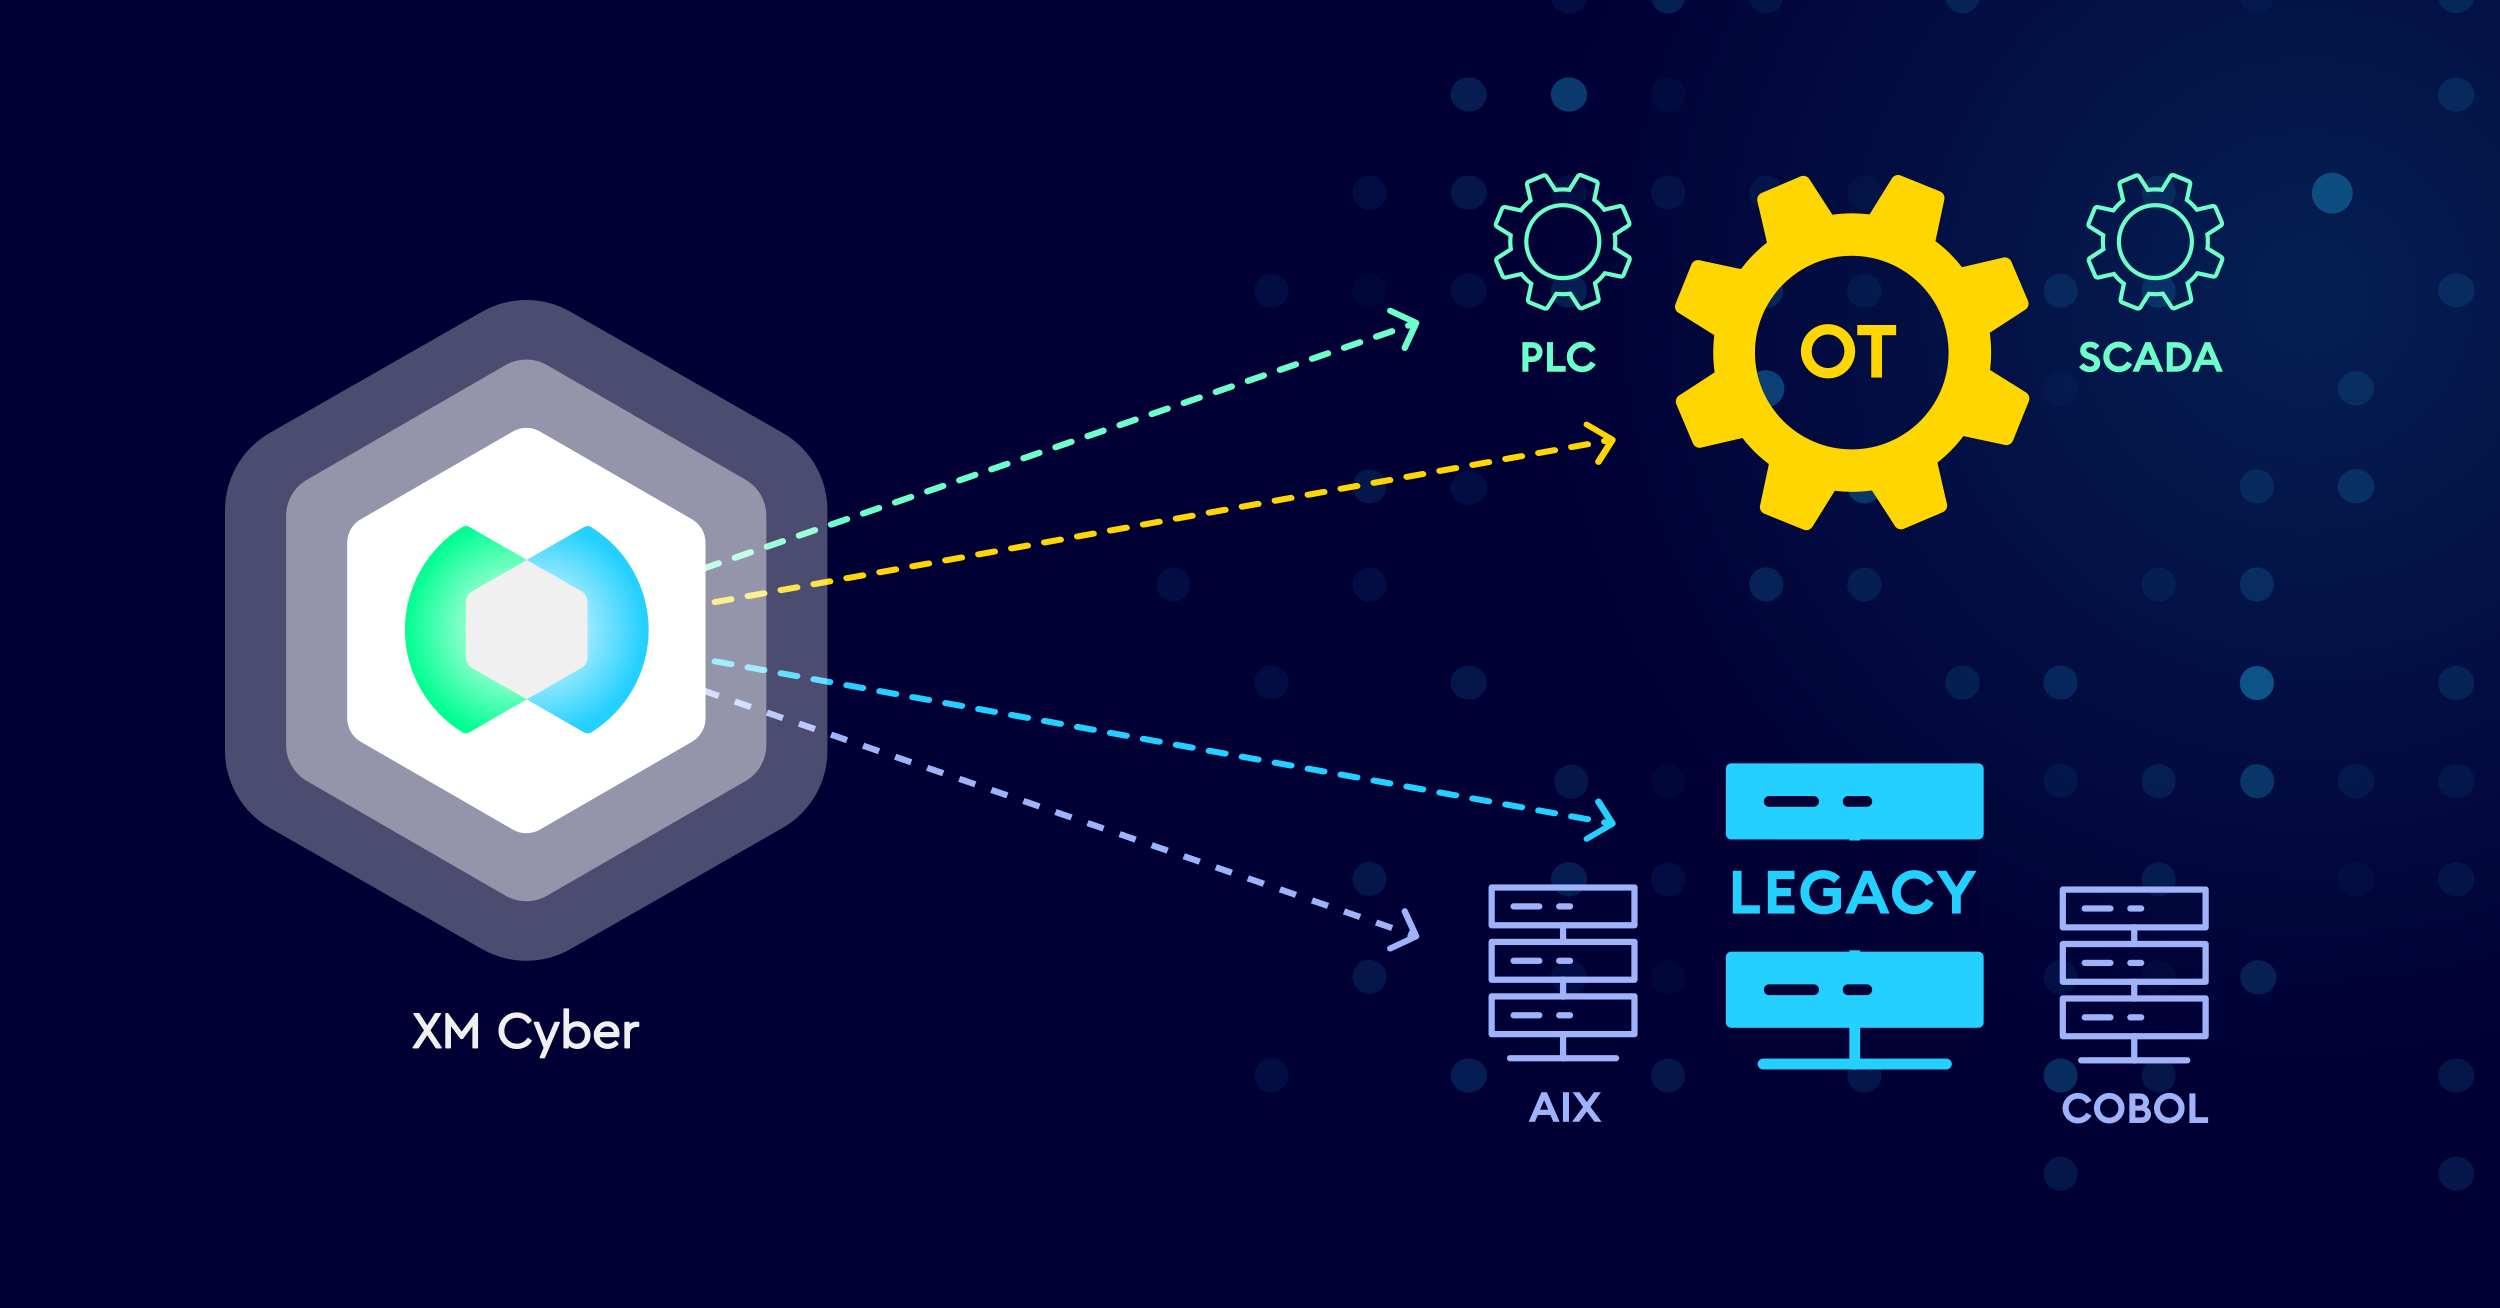 <svg width="1200" height="628" viewBox="0 0 1200 628" fill="none" xmlns="http://www.w3.org/2000/svg">
<g clip-path="url(#clip0_4055_50)">
<rect width="1200" height="628" fill="#000035"/>
<g opacity="0.15" filter="url(#filter0_f_4055_50)">
<circle cx="586.5" cy="586.5" r="586.5" transform="matrix(1 0 0 -1 584 860)" fill="url(#paint0_radial_4055_50)"/>
</g>
<g opacity="0.7">
<ellipse opacity="0.15" cx="704.989" cy="92.477" rx="8.702" ry="8.19" fill="#23D0FF"/>
<g opacity="0.4">
<circle opacity="0.3" cx="894.827" cy="422.111" r="2.121" fill="#23D0FF"/>
<circle opacity="0.5" cx="894.827" cy="422.111" r="1.332" fill="#23D0FF"/>
<circle cx="894.827" cy="422.111" r="8.918" fill="#23D0FF"/>
</g>
<circle opacity="0.1" cx="563.19" cy="280.558" r="8.19" fill="#23D0FF"/>
<circle opacity="0.1" cx="610.283" cy="139.573" r="8.19" fill="#23D0FF"/>
<circle opacity="0.1" cx="610.283" cy="327.655" r="8.19" fill="#23D0FF"/>
<circle opacity="0.1" cx="610.283" cy="516.035" r="8.19" fill="#23D0FF"/>
<circle opacity="0.1" cx="657.381" cy="92.477" r="8.19" fill="#23D0FF"/>
<circle opacity="0.05" cx="657.381" cy="139.573" r="8.19" fill="#23D0FF"/>
<circle opacity="0.15" cx="657.381" cy="233.467" r="8.19" fill="#23D0FF"/>
<circle opacity="0.1" cx="657.381" cy="280.558" r="8.19" fill="#23D0FF"/>
<circle opacity="0.15" cx="657.381" cy="421.842" r="8.19" fill="#23D0FF"/>
<circle opacity="0.15" cx="657.381" cy="468.94" r="8.19" fill="#23D0FF"/>
<ellipse opacity="0.2" cx="704.989" cy="45.38" rx="8.702" ry="8.19" fill="#23D0FF"/>
<ellipse opacity="0.1" cx="704.989" cy="139.573" rx="8.702" ry="8.19" fill="#23D0FF"/>
<ellipse opacity="0.1" cx="704.989" cy="234.159" rx="8.702" ry="8.19" fill="#23D0FF"/>
<ellipse opacity="0.15" cx="704.989" cy="327.655" rx="8.702" ry="8.19" fill="#23D0FF"/>
<ellipse opacity="0.2" cx="704.989" cy="516.256" rx="8.702" ry="8.19" fill="#23D0FF"/>
<ellipse opacity="0.1" cx="753.106" cy="-1.715" rx="8.702" ry="8.19" fill="#23D0FF"/>
<ellipse opacity="0.4" cx="753.106" cy="45.38" rx="8.702" ry="8.19" fill="#23D0FF"/>
<ellipse opacity="0.1" cx="753.106" cy="92.477" rx="8.702" ry="8.19" fill="#23D0FF"/>
<ellipse opacity="0.2" cx="753.106" cy="139.573" rx="8.702" ry="8.19" fill="#23D0FF"/>
<ellipse opacity="0.2" cx="753.106" cy="422.066" rx="8.702" ry="8.19" fill="#23D0FF"/>
<ellipse opacity="0.1" cx="753.106" cy="469.163" rx="8.702" ry="8.19" fill="#23D0FF"/>
<circle opacity="0.2" cx="800.712" cy="-1.715" r="8.19" fill="#23D0FF"/>
<circle opacity="0.05" cx="800.712" cy="45.38" r="8.19" fill="#23D0FF"/>
<circle opacity="0.1" cx="800.712" cy="92.477" r="8.19" fill="#23D0FF"/>
<circle opacity="0.05" cx="800.712" cy="375.173" r="8.19" fill="#23D0FF"/>
<circle opacity="0.15" cx="754.202" cy="375.173" r="8.19" fill="#23D0FF"/>
<circle opacity="0.1" cx="800.712" cy="422.066" r="8.19" fill="#23D0FF"/>
<circle opacity="0.05" cx="800.712" cy="469.163" r="8.19" fill="#23D0FF"/>
<circle opacity="0.15" cx="800.712" cy="516.256" r="8.19" fill="#23D0FF"/>
<circle opacity="0.1" cx="847.809" cy="-1.715" r="8.19" fill="#23D0FF"/>
<circle opacity="0.1" cx="847.809" cy="92.477" r="8.19" fill="#23D0FF"/>
<circle opacity="0.2" cx="847.809" cy="139.573" r="8.19" fill="#23D0FF"/>
<circle opacity="0.2" cx="847.809" cy="280.558" r="8.19" fill="#23D0FF"/>
<circle opacity="0.15" cx="847.809" cy="374.971" r="8.19" fill="#23D0FF"/>
<circle opacity="0.05" cx="894.902" cy="92.477" r="8.19" fill="#23D0FF"/>
<circle opacity="0.1" cx="894.902" cy="139.573" r="8.19" fill="#23D0FF"/>
<circle opacity="0.3" cx="894.902" cy="233.467" r="8.19" fill="#23D0FF"/>
<circle opacity="0.15" cx="894.902" cy="280.558" r="8.19" fill="#23D0FF"/>
<circle opacity="0.15" cx="894.902" cy="516.256" r="8.19" fill="#23D0FF"/>
<circle opacity="0.15" cx="941.996" cy="-1.715" r="8.19" fill="#23D0FF"/>
<circle opacity="0.3" cx="941.996" cy="139.573" r="8.19" fill="#23D0FF"/>
<circle opacity="0.15" cx="941.996" cy="186.665" r="8.19" fill="#23D0FF"/>
<circle opacity="0.15" cx="941.996" cy="327.655" r="8.19" fill="#23D0FF"/>
<circle opacity="0.1" cx="941.996" cy="421.842" r="8.19" fill="#23D0FF"/>
<circle opacity="0.15" cx="941.996" cy="469.163" r="8.19" fill="#23D0FF"/>
<circle opacity="0.15" cx="989.094" cy="139.573" r="8.19" fill="#23D0FF"/>
<circle opacity="0.05" cx="989.094" cy="186.665" r="8.19" fill="#23D0FF"/>
<circle opacity="0.2" cx="989.094" cy="327.655" r="8.19" fill="#23D0FF"/>
<circle opacity="0.1" cx="989.094" cy="374.751" r="8.19" fill="#23D0FF"/>
<circle opacity="0.1" cx="989.094" cy="469.163" r="8.19" fill="#23D0FF"/>
<circle opacity="0.3" cx="989.094" cy="516.256" r="8.19" fill="#23D0FF"/>
<circle opacity="0.15" cx="989.094" cy="563.353" r="8.19" fill="#23D0FF"/>
<circle opacity="0.15" cx="1036.19" cy="92.477" r="8.19" fill="#23D0FF"/>
<circle opacity="0.2" cx="1036.19" cy="139.573" r="8.19" fill="#23D0FF"/>
<circle opacity="0.1" cx="1036.19" cy="280.558" r="8.19" fill="#23D0FF"/>
<circle opacity="0.15" cx="1036.19" cy="374.971" r="8.19" fill="#23D0FF"/>
<circle opacity="0.15" cx="1036.19" cy="422.066" r="8.19" fill="#23D0FF"/>
<circle opacity="0.05" cx="1036.19" cy="469.163" r="8.19" fill="#23D0FF"/>
<circle opacity="0.15" cx="1036.19" cy="516.256" r="8.19" fill="#23D0FF"/>
<circle opacity="0.05" cx="1083.29" cy="-1.715" r="8.19" fill="#23D0FF"/>
<circle opacity="0.15" cx="1083.29" cy="233.467" r="8.19" fill="#23D0FF"/>
<circle opacity="0.2" cx="1083.29" cy="280.558" r="8.19" fill="#23D0FF"/>
<circle opacity="0.5" cx="1083.29" cy="327.88" r="8.19" fill="#23D0FF"/>
<circle opacity="0.3" cx="1083.46" cy="374.971" r="8.19" fill="#23D0FF"/>
<ellipse opacity="0.15" cx="1130.89" cy="186.445" rx="8.702" ry="8.19" fill="#23D0FF"/>
<ellipse opacity="0.2" cx="1130.89" cy="233.467" rx="8.702" ry="8.19" fill="#23D0FF"/>
<ellipse opacity="0.1" cx="1130.89" cy="374.971" rx="8.702" ry="8.19" fill="#23D0FF"/>
<ellipse opacity="0.05" cx="1130.89" cy="422.066" rx="8.702" ry="8.19" fill="#23D0FF"/>
<ellipse opacity="0.15" cx="1179.01" cy="327.88" rx="8.702" ry="8.19" fill="#23D0FF"/>
<ellipse opacity="0.1" cx="1179.01" cy="374.971" rx="8.702" ry="8.19" fill="#23D0FF"/>
<ellipse opacity="0.15" cx="1179.01" cy="-1.715" rx="8.702" ry="8.19" fill="#23D0FF"/>
<ellipse opacity="0.15" cx="1179.01" cy="45.38" rx="8.702" ry="8.19" fill="#23D0FF"/>
<ellipse opacity="0.15" cx="1179.01" cy="139.35" rx="8.702" ry="8.19" fill="#23D0FF"/>
<ellipse opacity="0.1" cx="1179.01" cy="422.066" rx="8.702" ry="8.19" fill="#23D0FF"/>
<ellipse opacity="0.2" cx="1083.97" cy="469.163" rx="8.702" ry="8.19" fill="#23D0FF"/>
<ellipse opacity="0.15" cx="1179.01" cy="516.256" rx="8.702" ry="8.19" fill="#23D0FF"/>
<ellipse opacity="0.15" cx="1179.01" cy="563.353" rx="8.702" ry="8.19" fill="#23D0FF"/>
<g opacity="0.4">
<circle opacity="0.3" cx="847.528" cy="186.611" r="2.121" fill="#23D0FF"/>
<circle opacity="0.5" cx="847.528" cy="186.611" r="1.332" fill="#23D0FF"/>
<circle cx="847.528" cy="186.611" r="8.918" fill="#23D0FF"/>
</g>
<g opacity="0.4">
<circle opacity="0.3" cx="1119.49" cy="92.719" r="2.325" fill="#23D0FF"/>
<circle opacity="0.5" cx="1119.49" cy="92.719" r="1.46" fill="#23D0FF"/>
<circle cx="1119.49" cy="92.719" r="9.778" fill="#23D0FF"/>
</g>
</g>
<path d="M206.65 494.56L211.62 486.843C211.701 486.716 211.707 486.559 211.637 486.425C211.567 486.295 211.426 486.211 211.279 486.211H209.065C208.924 486.211 208.794 486.281 208.717 486.402L205.074 492.178L201.365 486.402C201.288 486.285 201.161 486.214 201.02 486.214H198.806C198.655 486.214 198.518 486.298 198.445 486.428C198.374 486.562 198.381 486.723 198.461 486.846L203.502 494.536L198.07 502.621C197.986 502.748 197.976 502.909 198.047 503.043C198.117 503.176 198.257 503.26 198.408 503.26H200.646C200.783 503.26 200.91 503.19 200.987 503.076L205.048 496.908L209.085 503.076C209.162 503.193 209.289 503.26 209.426 503.26H211.664C211.814 503.26 211.955 503.176 212.025 503.043C212.095 502.909 212.089 502.748 212.005 502.624L206.643 494.56H206.65Z" fill="#F0F0F0"/>
<path d="M229.074 486.214H228.409C228.278 486.214 228.154 486.278 228.081 486.382L221.598 495.172L215.163 486.382C215.086 486.278 214.962 486.214 214.832 486.214H214.142C213.918 486.214 213.734 486.398 213.734 486.622V502.852C213.734 503.076 213.918 503.26 214.142 503.26H216.062C216.287 503.26 216.471 503.076 216.471 502.852V492.593L220.946 498.574C221.023 498.677 221.147 498.738 221.274 498.738H221.963C222.09 498.738 222.214 498.677 222.291 498.574L226.743 492.62V502.852C226.743 503.076 226.927 503.26 227.151 503.26H229.071C229.295 503.26 229.479 503.076 229.479 502.852V486.622C229.479 486.398 229.295 486.214 229.071 486.214H229.074Z" fill="#F0F0F0"/>
<path d="M248.14 488.532C250.244 488.532 251.863 489.405 253.09 491.205C253.154 491.299 253.254 491.362 253.368 491.379C253.482 491.396 253.595 491.366 253.682 491.295L255.107 490.165C255.274 490.034 255.311 489.8 255.198 489.623C254.475 488.502 253.478 487.599 252.244 486.94C251.01 486.281 249.622 485.947 248.116 485.947C245.654 485.947 243.544 486.803 241.838 488.486C240.132 490.171 239.269 492.275 239.269 494.741C239.269 497.206 240.132 499.306 241.838 500.996C243.541 502.681 245.654 503.538 248.116 503.538C249.622 503.538 251.013 503.203 252.257 502.544C253.505 501.882 254.495 500.979 255.204 499.855C255.315 499.678 255.274 499.447 255.111 499.316L253.686 498.186C253.599 498.116 253.482 498.085 253.371 498.102C253.257 498.119 253.157 498.182 253.094 498.276C251.869 500.076 250.25 500.949 248.143 500.949C246.431 500.949 244.975 500.353 243.825 499.179C242.671 498.002 242.085 496.51 242.085 494.744C242.085 492.978 242.671 491.486 243.825 490.309C244.975 489.134 246.431 488.539 248.143 488.539L248.14 488.532Z" fill="#F0F0F0"/>
<path d="M277.154 490.195C276.197 490.195 275.291 490.389 274.461 490.773C273.976 490.998 273.541 491.279 273.16 491.606V484.408C273.16 484.184 272.976 484 272.752 484H270.859C270.635 484 270.451 484.184 270.451 484.408V502.849C270.451 503.073 270.635 503.257 270.859 503.257H272.628C272.852 503.257 273.036 503.073 273.036 502.849V502.029C273.421 502.377 273.866 502.675 274.371 502.912C275.241 503.32 276.187 503.528 277.177 503.528C278.994 503.528 280.516 502.879 281.706 501.601C282.887 500.33 283.489 498.741 283.489 496.871C283.489 495.001 282.884 493.386 281.693 492.115C280.495 490.837 278.967 490.191 277.151 490.191L277.154 490.195ZM280.73 496.851C280.73 498.049 280.362 499.045 279.636 499.815C278.907 500.587 278.007 500.965 276.883 500.965C275.849 500.965 274.953 500.618 274.224 499.932C273.501 499.253 273.137 498.226 273.137 496.875C273.137 495.523 273.505 494.49 274.227 493.804C274.966 493.102 275.836 492.76 276.883 492.76C277.99 492.76 278.887 493.138 279.622 493.911C280.355 494.68 280.726 495.67 280.726 496.851H280.73Z" fill="#F0F0F0"/>
<path d="M291.517 490.195C289.687 490.195 288.125 490.85 286.871 492.138C285.62 493.426 284.984 495.018 284.984 496.875C284.984 498.731 285.637 500.347 286.928 501.618C288.216 502.885 289.835 503.531 291.741 503.531C293.648 503.531 295.451 502.785 296.835 501.313C296.979 501.159 296.986 500.925 296.845 500.765L295.738 499.487C295.665 499.4 295.558 499.35 295.441 499.347C295.334 499.347 295.216 499.387 295.14 499.467C294.143 500.464 293.005 500.969 291.765 500.969C290.694 500.969 289.778 500.641 289.048 499.989C288.426 499.433 288.025 498.718 287.858 497.851H296.829C297.019 497.851 297.187 497.718 297.227 497.53C297.33 497.062 297.384 496.55 297.384 496.015C297.384 494.336 296.819 492.928 295.698 491.837C294.584 490.747 293.176 490.195 291.514 490.195H291.517ZM289.125 493.583C289.784 493.021 290.57 492.734 291.467 492.734C292.363 492.734 293.106 493.001 293.715 493.55C294.223 494.011 294.514 494.603 294.598 495.356H287.978C288.195 494.64 288.584 494.045 289.125 493.58V493.583Z" fill="#F0F0F0"/>
<path d="M306.542 490.476C306.191 490.405 305.866 490.369 305.575 490.369C304.268 490.369 303.16 490.763 302.271 491.546V490.877C302.271 490.653 302.087 490.469 301.863 490.469H300.093C299.869 490.469 299.685 490.653 299.685 490.877V502.852C299.685 503.076 299.869 503.26 300.093 503.26H301.986C302.214 503.26 302.394 503.076 302.394 502.852V496.065C302.394 495.085 302.709 494.342 303.354 493.797C304.013 493.242 304.816 492.961 305.746 492.961H306.459C306.683 492.961 306.867 492.777 306.867 492.553V490.88C306.867 490.686 306.729 490.516 306.539 490.479L306.542 490.476Z" fill="#F0F0F0"/>
<path d="M268.31 490.425H266.49C266.306 490.425 266.142 490.536 266.072 490.703L262.339 499.671L258.8 490.71C258.733 490.536 258.566 490.422 258.379 490.422H256.586C256.435 490.422 256.295 490.496 256.211 490.619C256.128 490.743 256.111 490.9 256.165 491.041L260.904 502.996L259.038 507.371C258.978 507.511 258.994 507.668 259.078 507.796C259.162 507.923 259.302 508 259.456 508H261.225C261.406 508 261.57 507.893 261.64 507.725L268.721 491.054C268.782 490.914 268.765 490.757 268.681 490.63C268.598 490.502 268.457 490.425 268.303 490.425H268.31Z" fill="#F0F0F0"/>
<path d="M990.035 531.925C990.035 527.865 993.315 524.585 997.375 524.585C1000.28 524.585 1002.72 526.085 1003.94 528.365L1001.42 529.765C1000.58 528.305 999.215 527.385 997.375 527.385C994.895 527.385 992.955 529.445 992.955 531.925C992.955 534.405 994.895 536.465 997.375 536.465C999.215 536.465 1000.58 535.545 1001.42 534.085L1003.94 535.485C1002.72 537.765 1000.28 539.265 997.375 539.265C993.315 539.265 990.035 535.985 990.035 531.925ZM1019.77 531.925C1019.77 535.985 1016.49 539.265 1012.43 539.265C1008.37 539.265 1005.09 535.985 1005.09 531.925C1005.09 527.865 1008.37 524.585 1012.43 524.585C1016.49 524.585 1019.77 527.865 1019.77 531.925ZM1008.01 531.925C1008.01 534.405 1009.95 536.465 1012.43 536.465C1014.91 536.465 1016.85 534.405 1016.85 531.925C1016.85 529.445 1014.91 527.385 1012.43 527.385C1009.95 527.385 1008.01 529.445 1008.01 531.925ZM1022.09 539.025V524.825H1027.29C1029.67 524.825 1031.51 526.685 1031.51 528.945C1031.51 530.025 1031.07 530.885 1030.39 531.485C1031.63 532.085 1032.49 533.245 1032.49 534.845C1032.49 537.205 1030.61 539.025 1028.09 539.025H1022.09ZM1024.99 530.645H1027.01C1028.01 530.645 1028.69 529.945 1028.69 529.065C1028.69 528.205 1028.01 527.465 1027.01 527.465H1024.99V530.645ZM1024.99 536.365H1027.89C1028.97 536.365 1029.67 535.665 1029.67 534.745C1029.67 533.825 1028.97 533.105 1027.89 533.105H1024.99V536.365ZM1048.6 531.925C1048.6 535.985 1045.32 539.265 1041.26 539.265C1037.2 539.265 1033.92 535.985 1033.92 531.925C1033.92 527.865 1037.2 524.585 1041.26 524.585C1045.32 524.585 1048.6 527.865 1048.6 531.925ZM1036.84 531.925C1036.84 534.405 1038.78 536.465 1041.26 536.465C1043.74 536.465 1045.68 534.405 1045.68 531.925C1045.68 529.445 1043.74 527.385 1041.26 527.385C1038.78 527.385 1036.84 529.445 1036.84 531.925ZM1050.91 539.025V524.825H1053.81V536.265H1059.89V539.025H1050.91Z" fill="#9EB3FA"/>
<path d="M1058.7 479.26H990.152V497.392H1058.7V479.26Z" stroke="#9EB3FA" stroke-width="3" stroke-linecap="round" stroke-linejoin="round"/>
<path d="M1000.68 488.326H1013" stroke="#9EB3FA" stroke-width="3" stroke-linecap="round" stroke-linejoin="round"/>
<path d="M1022.58 488.326H1027.76" stroke="#9EB3FA" stroke-width="3" stroke-linecap="round" stroke-linejoin="round"/>
<path d="M1058.7 453.13H990.152V471.263H1058.7V453.13Z" stroke="#9EB3FA" stroke-width="3" stroke-linecap="round" stroke-linejoin="round"/>
<path d="M1000.68 462.196H1013" stroke="#9EB3FA" stroke-width="3" stroke-linecap="round" stroke-linejoin="round"/>
<path d="M1022.58 462.196H1027.76" stroke="#9EB3FA" stroke-width="3" stroke-linecap="round" stroke-linejoin="round"/>
<path d="M1058.7 427H990.152V445.133H1058.7V427Z" stroke="#9EB3FA" stroke-width="3" stroke-linecap="round" stroke-linejoin="round"/>
<path d="M1000.68 436.066H1013" stroke="#9EB3FA" stroke-width="3" stroke-linecap="round" stroke-linejoin="round"/>
<path d="M1022.58 436.066H1027.76" stroke="#9EB3FA" stroke-width="3" stroke-linecap="round" stroke-linejoin="round"/>
<path d="M1024.43 445.133V453.13" stroke="#9EB3FA" stroke-width="3" stroke-linecap="round" stroke-linejoin="round"/>
<path d="M1024.43 471.263V479.26" stroke="#9EB3FA" stroke-width="3" stroke-linecap="round" stroke-linejoin="round"/>
<path d="M1024.43 497.392V508.949" stroke="#9EB3FA" stroke-width="3" stroke-linecap="round" stroke-linejoin="round"/>
<path d="M1049.87 508.949H998.988" stroke="#9EB3FA" stroke-width="3" stroke-linecap="round" stroke-linejoin="round"/>
<path d="M949.565 459.387H831.003V490.749H949.565V459.387Z" fill="#23D0FF" stroke="#23D0FF" stroke-width="5.189" stroke-linecap="round" stroke-linejoin="round"/>
<path d="M849.219 475.068H870.525" stroke="#000035" stroke-width="5.189" stroke-linecap="round" stroke-linejoin="round"/>
<path d="M887.087 475.068H896.043" stroke="#000035" stroke-width="5.189" stroke-linecap="round" stroke-linejoin="round"/>
<path d="M849.219 429.875H870.525" stroke="#23D0FF" stroke-width="5.189" stroke-linecap="round" stroke-linejoin="round"/>
<path d="M887.087 429.875H896.043" stroke="#23D0FF" stroke-width="5.189" stroke-linecap="round" stroke-linejoin="round"/>
<path d="M949.565 369H831.003V400.362H949.565V369Z" fill="#23D0FF" stroke="#23D0FF" stroke-width="5.189" stroke-linecap="round" stroke-linejoin="round"/>
<path d="M849.219 384.681H870.525" stroke="#000035" stroke-width="5.189" stroke-linecap="round" stroke-linejoin="round"/>
<path d="M887.087 384.681H896.043" stroke="#000035" stroke-width="5.189" stroke-linecap="round" stroke-linejoin="round"/>
<path d="M890.284 400.362V414.193" stroke="#23D0FF" stroke-width="5.189" stroke-linecap="round" stroke-linejoin="round"/>
<path d="M890.284 445.555V459.387" stroke="#23D0FF" stroke-width="5.189" stroke-linecap="round" stroke-linejoin="round"/>
<path d="M890.284 490.749V510.737" stroke="#23D0FF" stroke-width="5.189" stroke-linecap="round" stroke-linejoin="round"/>
<path d="M934.283 510.737H846.287" stroke="#23D0FF" stroke-width="5.189" stroke-linecap="round" stroke-linejoin="round"/>
<path d="M949.565 403.454H831.003V456.148H949.565V403.454Z" fill="#000035"/>
<path d="M831.756 438.534V417.99H835.952V434.541H844.748V438.534H831.756ZM848.561 438.534V417.99H861.351V421.983H852.757V426.207H859.615V430.201H852.757V434.541H861.351V438.534H848.561ZM883.683 435.872C881.831 437.897 878.59 438.881 875.32 438.881C868.926 438.881 864.18 434.28 864.18 428.262C864.18 422.388 868.665 417.643 874.973 417.643C878.532 417.643 881.31 418.916 883.249 420.999L880.326 423.893C879.111 422.619 877.375 421.694 874.973 421.694C871.038 421.694 868.405 424.674 868.405 428.262C868.405 431.995 871.038 434.83 875.291 434.83C876.97 434.83 878.619 434.512 879.603 433.731V430.172H875.176V426.236H883.683V435.872ZM885.594 438.534L894.449 417.99H898.181L907.064 438.534H902.666L900.67 433.846H891.931L889.935 438.534H885.594ZM893.465 430.172H899.136L896.3 423.488L893.465 430.172ZM908.132 428.262C908.132 422.388 912.877 417.643 918.751 417.643C922.947 417.643 926.477 419.813 928.242 423.111L924.596 425.137C923.381 423.025 921.413 421.694 918.751 421.694C915.163 421.694 912.356 424.674 912.356 428.262C912.356 431.85 915.163 434.83 918.751 434.83C921.413 434.83 923.381 433.499 924.596 431.387L928.242 433.412C926.477 436.711 922.947 438.881 918.751 438.881C912.877 438.881 908.132 434.136 908.132 428.262ZM936.964 438.534V429.882L929.383 417.99H934.245L939.048 425.773L943.88 417.99H948.77L941.16 429.911V438.534H936.964Z" fill="#23D0FF"/>
<path d="M733.784 538.455L739.904 524.255H742.484L748.624 538.455H745.584L744.204 535.215H738.164L736.784 538.455H733.784ZM739.224 532.675H743.144L741.184 528.055L739.224 532.675ZM750.208 538.455V524.255H753.108V538.455H750.208ZM765.342 538.455L761.662 533.535L757.962 538.455H754.562L759.902 531.275L754.862 524.255H758.222L761.662 529.015L765.082 524.255H768.442L763.402 531.275L768.742 538.455H765.342Z" fill="#9EB3FA"/>
<path d="M784.55 478.26H716V496.392H784.55V478.26Z" stroke="#9EB3FA" stroke-width="3" stroke-linecap="round" stroke-linejoin="round"/>
<path d="M726.532 487.326H738.851" stroke="#9EB3FA" stroke-width="3" stroke-linecap="round" stroke-linejoin="round"/>
<path d="M748.427 487.326H753.604" stroke="#9EB3FA" stroke-width="3" stroke-linecap="round" stroke-linejoin="round"/>
<path d="M784.55 452.13H716V470.263H784.55V452.13Z" stroke="#9EB3FA" stroke-width="3" stroke-linecap="round" stroke-linejoin="round"/>
<path d="M726.532 461.196H738.851" stroke="#9EB3FA" stroke-width="3" stroke-linecap="round" stroke-linejoin="round"/>
<path d="M748.427 461.196H753.604" stroke="#9EB3FA" stroke-width="3" stroke-linecap="round" stroke-linejoin="round"/>
<path d="M784.55 426H716V444.133H784.55V426Z" stroke="#9EB3FA" stroke-width="3" stroke-linecap="round" stroke-linejoin="round"/>
<path d="M726.532 435.066H738.851" stroke="#9EB3FA" stroke-width="3" stroke-linecap="round" stroke-linejoin="round"/>
<path d="M748.427 435.066H753.604" stroke="#9EB3FA" stroke-width="3" stroke-linecap="round" stroke-linejoin="round"/>
<path d="M750.275 444.133V452.13" stroke="#9EB3FA" stroke-width="3" stroke-linecap="round" stroke-linejoin="round"/>
<path d="M750.275 470.263V478.26" stroke="#9EB3FA" stroke-width="3" stroke-linecap="round" stroke-linejoin="round"/>
<path d="M750.275 496.392V507.949" stroke="#9EB3FA" stroke-width="3" stroke-linecap="round" stroke-linejoin="round"/>
<path d="M775.714 507.949H724.836" stroke="#9EB3FA" stroke-width="3" stroke-linecap="round" stroke-linejoin="round"/>
<path fill-rule="evenodd" clip-rule="evenodd" d="M757.26 84.769C757.398 84.47 757.639 84.235 757.945 84.106C758.271 83.968 758.631 83.965 758.958 84.097L766.065 86.962C766.568 87.165 766.893 87.645 766.893 88.186C766.893 88.335 766.868 88.481 766.818 88.622L765.253 95.939C767.058 97.286 768.669 98.867 770.053 100.648L777.36 98.958C777.67 98.844 778.006 98.848 778.315 98.972C778.642 99.105 778.899 99.356 779.037 99.681L782.032 106.721C782.102 106.885 782.138 107.058 782.138 107.236C782.138 107.746 781.845 108.206 781.388 108.426L775.094 112.497C775.265 113.683 775.352 114.886 775.352 116.08C775.352 117.124 775.285 118.175 775.154 119.213L781.518 123.172C781.987 123.388 782.288 123.852 782.288 124.372C782.288 124.542 782.255 124.708 782.191 124.867L779.32 131.957C779.054 132.613 778.318 132.94 777.656 132.709L770.322 131.147C768.972 132.947 767.388 134.556 765.602 135.936L767.296 143.227C767.351 143.374 767.378 143.528 767.378 143.684C767.378 143.95 767.299 144.202 767.158 144.413C767.018 144.625 766.817 144.797 766.572 144.9L759.516 147.888C759.191 148.026 758.831 148.029 758.504 147.897C758.195 147.773 757.95 147.543 757.807 147.246L753.727 140.965C751.492 141.288 749.231 141.308 746.996 141.026L743.027 147.375C742.734 148.01 741.986 148.311 741.329 148.047L734.222 145.182C733.72 144.979 733.395 144.498 733.395 143.957C733.395 143.808 733.42 143.662 733.469 143.522L735.035 136.204C733.23 134.858 731.618 133.277 730.235 131.496L722.927 133.185C722.269 133.428 721.527 133.113 721.25 132.463L718.255 125.423C718.185 125.259 718.15 125.085 718.15 124.908C718.15 124.398 718.442 123.937 718.899 123.718L725.194 119.647C725.023 118.461 724.936 117.258 724.936 116.064C724.936 115.02 725.002 113.968 725.133 112.931L718.77 108.971C718.3 108.756 718 108.292 718 107.771C718 107.602 718.033 107.435 718.097 107.277L720.968 100.187C721.234 99.531 721.97 99.203 722.632 99.435L729.966 100.997C731.315 99.196 732.9 97.588 734.685 96.207L732.991 88.916C732.937 88.77 732.909 88.616 732.909 88.459C732.909 87.928 733.226 87.451 733.716 87.243L740.771 84.255C741.097 84.117 741.456 84.115 741.784 84.247C742.092 84.371 742.337 84.601 742.481 84.898L746.56 91.178C748.796 90.856 751.056 90.835 753.292 91.118L757.26 84.769ZM732.624 115.999C732.624 125.675 740.468 133.519 750.144 133.519C759.82 133.519 767.664 125.675 767.664 115.999C767.664 106.323 759.82 98.479 750.144 98.479C740.468 98.479 732.624 106.323 732.624 115.999Z" stroke="#6CFFC9" stroke-width="2"/>
<path d="M735.465 164.221C738.345 164.221 740.445 166.301 740.445 169.001C740.445 171.701 738.345 173.781 735.465 173.781H733.645V178.421H730.745V164.221H735.465ZM735.425 171.061C736.745 171.061 737.625 170.161 737.625 169.001C737.625 167.841 736.745 166.941 735.425 166.941H733.645V171.061H735.425ZM742.561 178.421V164.221H745.461V175.661H751.541V178.421H742.561ZM752.053 171.321C752.053 167.261 755.333 163.981 759.393 163.981C762.293 163.981 764.733 165.481 765.953 167.761L763.433 169.161C762.593 167.701 761.233 166.781 759.393 166.781C756.913 166.781 754.973 168.841 754.973 171.321C754.973 173.801 756.913 175.861 759.393 175.861C761.233 175.861 762.593 174.941 763.433 173.481L765.953 174.881C764.733 177.161 762.293 178.661 759.393 178.661C755.333 178.661 752.053 175.381 752.053 171.321Z" fill="#6CFFC9"/>
<path fill-rule="evenodd" clip-rule="evenodd" d="M1041.7 84.769C1041.84 84.47 1042.08 84.235 1042.39 84.106C1042.71 83.968 1043.07 83.965 1043.4 84.097L1050.51 86.962C1051.01 87.165 1051.33 87.645 1051.33 88.186C1051.33 88.335 1051.31 88.481 1051.26 88.622L1049.69 95.939C1051.5 97.286 1053.11 98.867 1054.49 100.648L1061.8 98.958C1062.11 98.844 1062.45 98.848 1062.76 98.972C1063.08 99.105 1063.34 99.356 1063.48 99.681L1066.47 106.721C1066.54 106.885 1066.58 107.058 1066.58 107.236C1066.58 107.746 1066.29 108.206 1065.83 108.426L1059.54 112.497C1059.71 113.683 1059.79 114.886 1059.79 116.08C1059.79 117.124 1059.73 118.175 1059.6 119.213L1065.96 123.172C1066.43 123.388 1066.73 123.852 1066.73 124.372C1066.73 124.542 1066.7 124.708 1066.63 124.867L1063.76 131.957C1063.5 132.613 1062.76 132.94 1062.1 132.709L1054.76 131.147C1053.41 132.947 1051.83 134.556 1050.04 135.936L1051.74 143.227C1051.79 143.374 1051.82 143.528 1051.82 143.684C1051.82 143.95 1051.74 144.202 1051.6 144.413C1051.46 144.625 1051.26 144.797 1051.01 144.9L1043.96 147.888C1043.63 148.026 1043.27 148.029 1042.95 147.897C1042.64 147.773 1042.39 147.543 1042.25 147.246L1038.17 140.965C1035.93 141.288 1033.67 141.308 1031.44 141.026L1027.47 147.375C1027.18 148.01 1026.43 148.311 1025.77 148.047L1018.66 145.182C1018.16 144.979 1017.84 144.498 1017.84 143.957C1017.84 143.808 1017.86 143.662 1017.91 143.522L1019.48 136.204C1017.67 134.858 1016.06 133.277 1014.68 131.496L1007.37 133.185C1006.71 133.428 1005.97 133.113 1005.69 132.463L1002.7 125.423C1002.63 125.259 1002.59 125.085 1002.59 124.908C1002.59 124.398 1002.88 123.937 1003.34 123.718L1009.64 119.647C1009.46 118.461 1009.38 117.258 1009.38 116.064C1009.38 115.02 1009.44 113.968 1009.58 112.931L1003.21 108.971C1002.74 108.756 1002.44 108.292 1002.44 107.771C1002.44 107.602 1002.47 107.435 1002.54 107.277L1005.41 100.187C1005.68 99.531 1006.41 99.203 1007.07 99.435L1014.41 100.997C1015.76 99.196 1017.34 97.588 1019.13 96.207L1017.43 88.916C1017.38 88.77 1017.35 88.616 1017.35 88.459C1017.35 87.928 1017.67 87.451 1018.16 87.243L1025.21 84.255C1025.54 84.117 1025.9 84.115 1026.23 84.247C1026.53 84.371 1026.78 84.601 1026.92 84.898L1031 91.178C1033.24 90.856 1035.5 90.835 1037.73 91.118L1041.7 84.769ZM1017.07 115.999C1017.07 125.675 1024.91 133.519 1034.59 133.519C1044.26 133.519 1052.11 125.675 1052.11 115.999C1052.11 106.323 1044.26 98.479 1034.59 98.479C1024.91 98.479 1017.07 106.323 1017.07 115.999Z" stroke="#6CFFC9" stroke-width="2"/>
<path d="M997.946 176.121L1000.17 174.261C1000.87 175.321 1002.09 175.941 1003.25 175.941C1004.39 175.941 1005.15 175.381 1005.15 174.561C1005.15 173.761 1004.57 173.201 1003.17 172.721L1001.97 172.301C999.686 171.501 998.466 170.181 998.466 168.241C998.466 165.561 1000.51 163.981 1003.27 163.981C1005.01 163.981 1006.53 164.581 1007.75 165.941L1005.83 167.921C1005.15 167.101 1004.27 166.701 1003.29 166.701C1002.31 166.701 1001.39 167.121 1001.39 167.961C1001.39 168.821 1002.09 169.201 1003.59 169.741L1004.73 170.161C1006.81 170.921 1008.11 172.241 1008.11 174.381C1008.09 176.921 1006.07 178.661 1003.13 178.661C1000.87 178.661 998.966 177.681 997.946 176.121ZM1009.57 171.321C1009.57 167.261 1012.85 163.981 1016.91 163.981C1019.81 163.981 1022.25 165.481 1023.47 167.761L1020.95 169.161C1020.11 167.701 1018.75 166.781 1016.91 166.781C1014.43 166.781 1012.49 168.841 1012.49 171.321C1012.49 173.801 1014.43 175.861 1016.91 175.861C1018.75 175.861 1020.11 174.941 1020.95 173.481L1023.47 174.881C1022.25 177.161 1019.81 178.661 1016.91 178.661C1012.85 178.661 1009.57 175.381 1009.57 171.321ZM1023.62 178.421L1029.74 164.221H1032.32L1038.46 178.421H1035.42L1034.04 175.181H1028L1026.62 178.421H1023.62ZM1029.06 172.641H1032.98L1031.02 168.021L1029.06 172.641ZM1040.04 178.421V164.221H1044.72C1048.8 164.221 1052.02 167.361 1052.02 171.321C1052.02 175.281 1048.8 178.421 1044.72 178.421H1040.04ZM1042.94 175.761H1044.72C1047.34 175.761 1049.1 173.781 1049.1 171.321C1049.1 168.861 1047.34 166.881 1044.72 166.881H1042.94V175.761ZM1052.17 178.421L1058.29 164.221H1060.87L1067.01 178.421H1063.97L1062.59 175.181H1056.55L1055.17 178.421H1052.17ZM1057.61 172.641H1061.53L1059.57 168.021L1057.61 172.641Z" fill="#6CFFC9"/>
<path d="M775.369 211.846C775.787 211.19 775.512 210.299 774.755 209.856L762.431 202.631C761.674 202.188 760.723 202.36 760.306 203.016C759.889 203.672 760.163 204.563 760.92 205.006L771.875 211.428L765.831 220.926C765.414 221.582 765.689 222.473 766.445 222.916C767.202 223.359 768.153 223.187 768.57 222.531L775.369 211.846ZM272.387 303.315C273.217 303.165 273.695 302.413 273.456 301.636C273.216 300.859 272.349 300.351 271.519 300.501L272.387 303.315ZM279.425 299.07C278.595 299.22 278.117 299.972 278.357 300.749C278.597 301.526 279.464 302.034 280.294 301.884L279.425 299.07ZM288.2 300.453C289.03 300.303 289.508 299.551 289.268 298.774C289.028 297.997 288.161 297.489 287.331 297.639L288.2 300.453ZM295.238 296.208C294.408 296.358 293.93 297.11 294.169 297.887C294.409 298.664 295.276 299.172 296.106 299.022L295.238 296.208ZM304.012 297.591C304.842 297.441 305.32 296.689 305.081 295.912C304.841 295.135 303.974 294.627 303.144 294.777L304.012 297.591ZM311.05 293.346C310.22 293.496 309.742 294.248 309.982 295.025C310.222 295.802 311.089 296.31 311.919 296.16L311.05 293.346ZM319.825 294.729C320.655 294.579 321.133 293.827 320.893 293.05C320.653 292.273 319.786 291.765 318.956 291.915L319.825 294.729ZM326.863 290.484C326.033 290.634 325.555 291.386 325.794 292.163C326.034 292.94 326.901 293.449 327.731 293.298L326.863 290.484ZM335.637 291.867C336.467 291.717 336.945 290.965 336.706 290.188C336.466 289.411 335.599 288.903 334.769 289.053L335.637 291.867ZM342.675 287.622C341.845 287.772 341.367 288.524 341.607 289.301C341.847 290.078 342.714 290.587 343.544 290.436L342.675 287.622ZM351.45 289.006C352.28 288.855 352.758 288.104 352.518 287.326C352.278 286.549 351.411 286.041 350.581 286.191L351.45 289.006ZM358.488 284.76C357.658 284.911 357.18 285.662 357.419 286.439C357.659 287.217 358.526 287.725 359.356 287.575L358.488 284.76ZM367.262 286.144C368.092 285.993 368.57 285.242 368.331 284.465C368.091 283.687 367.224 283.179 366.394 283.329L367.262 286.144ZM374.3 281.898C373.47 282.049 372.992 282.8 373.232 283.578C373.472 284.355 374.339 284.863 375.169 284.713L374.3 281.898ZM383.075 283.282C383.905 283.132 384.383 282.38 384.143 281.603C383.903 280.826 383.036 280.317 382.206 280.468L383.075 283.282ZM390.113 279.037C389.283 279.187 388.805 279.938 389.044 280.716C389.284 281.493 390.151 282.001 390.981 281.851L390.113 279.037ZM398.887 280.42C399.717 280.27 400.195 279.518 399.956 278.741C399.716 277.964 398.849 277.455 398.019 277.606L398.887 280.42ZM405.925 276.175C405.095 276.325 404.617 277.077 404.857 277.854C405.097 278.631 405.964 279.139 406.794 278.989L405.925 276.175ZM414.7 277.558C415.53 277.408 416.008 276.656 415.768 275.879C415.528 275.102 414.661 274.594 413.832 274.744L414.7 277.558ZM421.738 273.313C420.908 273.463 420.43 274.215 420.669 274.992C420.909 275.769 421.776 276.277 422.606 276.127L421.738 273.313ZM430.512 274.696C431.342 274.546 431.82 273.794 431.581 273.017C431.341 272.24 430.474 271.732 429.644 271.882L430.512 274.696ZM437.55 270.451C436.72 270.601 436.242 271.353 436.482 272.13C436.722 272.907 437.589 273.415 438.419 273.265L437.55 270.451ZM446.325 271.834C447.155 271.684 447.633 270.932 447.393 270.155C447.153 269.378 446.286 268.87 445.457 269.02L446.325 271.834ZM453.363 267.589C452.533 267.739 452.055 268.491 452.294 269.268C452.534 270.045 453.401 270.553 454.231 270.403L453.363 267.589ZM462.137 268.972C462.967 268.822 463.445 268.07 463.206 267.293C462.966 266.516 462.099 266.008 461.269 266.158L462.137 268.972ZM469.175 264.727C468.345 264.877 467.867 265.629 468.107 266.406C468.347 267.183 469.214 267.692 470.044 267.541L469.175 264.727ZM477.95 266.11C478.78 265.96 479.258 265.209 479.018 264.431C478.778 263.654 477.911 263.146 477.082 263.296L477.95 266.11ZM484.988 261.865C484.158 262.015 483.68 262.767 483.919 263.544C484.159 264.321 485.026 264.83 485.856 264.68L484.988 261.865ZM493.762 263.249C494.592 263.098 495.07 262.347 494.831 261.57C494.591 260.792 493.724 260.284 492.894 260.434L493.762 263.249ZM500.8 259.003C499.97 259.154 499.492 259.905 499.732 260.682C499.972 261.46 500.839 261.968 501.669 261.818L500.8 259.003ZM509.575 260.387C510.405 260.237 510.883 259.485 510.643 258.708C510.403 257.93 509.536 257.422 508.707 257.572L509.575 260.387ZM516.613 256.141C515.783 256.292 515.305 257.043 515.544 257.821C515.784 258.598 516.651 259.106 517.481 258.956L516.613 256.141ZM525.387 257.525C526.217 257.375 526.695 256.623 526.456 255.846C526.216 255.069 525.349 254.56 524.519 254.711L525.387 257.525ZM532.425 253.28C531.595 253.43 531.117 254.182 531.357 254.959C531.597 255.736 532.464 256.244 533.294 256.094L532.425 253.28ZM541.2 254.663C542.03 254.513 542.508 253.761 542.268 252.984C542.028 252.207 541.161 251.698 540.332 251.849L541.2 254.663ZM548.238 250.418C547.408 250.568 546.93 251.32 547.169 252.097C547.409 252.874 548.276 253.382 549.106 253.232L548.238 250.418ZM557.012 251.801C557.842 251.651 558.32 250.899 558.081 250.122C557.841 249.345 556.974 248.837 556.144 248.987L557.012 251.801ZM564.05 247.556C563.22 247.706 562.742 248.458 562.982 249.235C563.222 250.012 564.089 250.52 564.918 250.37L564.05 247.556ZM572.825 248.939C573.655 248.789 574.133 248.037 573.893 247.26C573.653 246.483 572.786 245.975 571.956 246.125L572.825 248.939ZM579.863 244.694C579.033 244.844 578.555 245.596 578.794 246.373C579.034 247.15 579.901 247.658 580.731 247.508L579.863 244.694ZM588.637 246.077C589.467 245.927 589.945 245.175 589.706 244.398C589.466 243.621 588.599 243.113 587.769 243.263L588.637 246.077ZM595.675 241.832C594.845 241.982 594.367 242.734 594.607 243.511C594.847 244.288 595.714 244.797 596.543 244.646L595.675 241.832ZM604.45 243.215C605.28 243.065 605.758 242.313 605.518 241.536C605.278 240.759 604.411 240.251 603.581 240.401L604.45 243.215ZM611.488 238.97C610.658 239.12 610.18 239.872 610.419 240.649C610.659 241.426 611.526 241.935 612.356 241.784L611.488 238.97ZM620.262 240.354C621.092 240.203 621.57 239.452 621.331 238.674C621.091 237.897 620.224 237.389 619.394 237.539L620.262 240.354ZM627.3 236.108C626.47 236.259 625.992 237.01 626.232 237.787C626.471 238.565 627.339 239.073 628.168 238.923L627.3 236.108ZM636.075 237.492C636.904 237.341 637.383 236.59 637.143 235.813C636.903 235.035 636.036 234.527 635.206 234.677L636.075 237.492ZM643.113 233.246C642.283 233.397 641.804 234.148 642.044 234.926C642.284 235.703 643.151 236.211 643.981 236.061L643.113 233.246ZM651.887 234.63C652.717 234.48 653.195 233.728 652.955 232.951C652.716 232.174 651.849 231.665 651.019 231.816L651.887 234.63ZM658.925 230.385C658.095 230.535 657.617 231.287 657.857 232.064C658.096 232.841 658.964 233.349 659.793 233.199L658.925 230.385ZM667.7 231.768C668.529 231.618 669.008 230.866 668.768 230.089C668.528 229.312 667.661 228.803 666.831 228.954L667.7 231.768ZM674.738 227.523C673.908 227.673 673.429 228.425 673.669 229.202C673.909 229.979 674.776 230.487 675.606 230.337L674.738 227.523ZM683.512 228.906C684.342 228.756 684.82 228.004 684.58 227.227C684.341 226.45 683.474 225.942 682.644 226.092L683.512 228.906ZM690.55 224.661C689.72 224.811 689.242 225.563 689.482 226.34C689.721 227.117 690.588 227.625 691.418 227.475L690.55 224.661ZM699.325 226.044C700.154 225.894 700.633 225.142 700.393 224.365C700.153 223.588 699.286 223.08 698.456 223.23L699.325 226.044ZM706.363 221.799C705.533 221.949 705.054 222.701 705.294 223.478C705.534 224.255 706.401 224.763 707.231 224.613L706.363 221.799ZM715.137 223.182C715.967 223.032 716.445 222.28 716.205 221.503C715.966 220.726 715.099 220.218 714.269 220.368L715.137 223.182ZM722.175 218.937C721.345 219.087 720.867 219.839 721.107 220.616C721.346 221.393 722.213 221.901 723.043 221.751L722.175 218.937ZM730.949 220.32C731.779 220.17 732.258 219.418 732.018 218.641C731.778 217.864 730.911 217.356 730.081 217.506L730.949 220.32ZM737.987 216.075C737.158 216.225 736.679 216.977 736.919 217.754C737.159 218.531 738.026 219.04 738.856 218.889L737.987 216.075ZM746.762 217.458C747.592 217.308 748.07 216.557 747.83 215.779C747.591 215.002 746.724 214.494 745.894 214.644L746.762 217.458ZM753.8 213.213C752.97 213.363 752.492 214.115 752.732 214.892C752.971 215.67 753.838 216.178 754.668 216.028L753.8 213.213ZM762.574 214.597C763.404 214.446 763.883 213.695 763.643 212.918C763.403 212.14 762.536 211.632 761.706 211.782L762.574 214.597ZM769.612 210.351C768.783 210.502 768.304 211.253 768.544 212.03C768.784 212.808 769.651 213.316 770.481 213.166L769.612 210.351ZM268.434 304.03L272.387 303.315L271.519 300.501L267.566 301.216L268.434 304.03ZM280.294 301.884L288.2 300.453L287.331 297.639L279.425 299.07L280.294 301.884ZM296.106 299.022L304.012 297.591L303.144 294.777L295.238 296.208L296.106 299.022ZM311.919 296.16L319.825 294.729L318.956 291.915L311.05 293.346L311.919 296.16ZM327.731 293.298L335.637 291.867L334.769 289.053L326.863 290.484L327.731 293.298ZM343.544 290.436L351.45 289.006L350.581 286.191L342.675 287.622L343.544 290.436ZM359.356 287.575L367.262 286.144L366.394 283.329L358.488 284.76L359.356 287.575ZM375.169 284.713L383.075 283.282L382.206 280.468L374.3 281.898L375.169 284.713ZM390.981 281.851L398.887 280.42L398.019 277.606L390.113 279.037L390.981 281.851ZM406.794 278.989L414.7 277.558L413.832 274.744L405.925 276.175L406.794 278.989ZM422.606 276.127L430.512 274.696L429.644 271.882L421.738 273.313L422.606 276.127ZM438.419 273.265L446.325 271.834L445.457 269.02L437.55 270.451L438.419 273.265ZM454.231 270.403L462.137 268.972L461.269 266.158L453.363 267.589L454.231 270.403ZM470.044 267.541L477.95 266.11L477.082 263.296L469.175 264.727L470.044 267.541ZM485.856 264.68L493.762 263.249L492.894 260.434L484.988 261.865L485.856 264.68ZM501.669 261.818L509.575 260.387L508.707 257.572L500.8 259.003L501.669 261.818ZM517.481 258.956L525.387 257.525L524.519 254.711L516.613 256.141L517.481 258.956ZM533.294 256.094L541.2 254.663L540.332 251.849L532.425 253.28L533.294 256.094ZM549.106 253.232L557.012 251.801L556.144 248.987L548.238 250.418L549.106 253.232ZM564.918 250.37L572.825 248.939L571.956 246.125L564.05 247.556L564.918 250.37ZM580.731 247.508L588.637 246.077L587.769 243.263L579.863 244.694L580.731 247.508ZM596.543 244.646L604.45 243.215L603.581 240.401L595.675 241.832L596.543 244.646ZM612.356 241.784L620.262 240.354L619.394 237.539L611.488 238.97L612.356 241.784ZM628.168 238.923L636.075 237.492L635.206 234.677L627.3 236.108L628.168 238.923ZM643.981 236.061L651.887 234.63L651.019 231.816L643.113 233.246L643.981 236.061ZM659.793 233.199L667.7 231.768L666.831 228.954L658.925 230.385L659.793 233.199ZM675.606 230.337L683.512 228.906L682.644 226.092L674.738 227.523L675.606 230.337ZM691.418 227.475L699.325 226.044L698.456 223.23L690.55 224.661L691.418 227.475ZM707.231 224.613L715.137 223.182L714.269 220.368L706.363 221.799L707.231 224.613ZM723.043 221.751L730.949 220.32L730.081 217.506L722.175 218.937L723.043 221.751ZM738.856 218.889L746.762 217.458L745.894 214.644L737.987 216.075L738.856 218.889ZM754.668 216.028L762.574 214.597L761.706 211.782L753.8 213.213L754.668 216.028ZM770.481 213.166L774.434 212.45L773.566 209.636L769.612 210.351L770.481 213.166Z" fill="#FFD600"/>
<path d="M775.369 394.59C775.787 395.246 775.512 396.137 774.755 396.58L762.431 403.804C761.674 404.248 760.723 404.075 760.306 403.42C759.889 402.764 760.163 401.873 760.92 401.43L771.875 395.008L765.831 385.51C765.414 384.854 765.689 383.963 766.445 383.52C767.202 383.077 768.153 383.249 768.57 383.905L775.369 394.59ZM272.387 303.121C273.217 303.271 273.695 304.023 273.456 304.8C273.216 305.577 272.349 306.085 271.519 305.935L272.387 303.121ZM279.425 307.366C278.595 307.216 278.117 306.464 278.357 305.687C278.597 304.91 279.464 304.402 280.294 304.552L279.425 307.366ZM288.2 305.983C289.03 306.133 289.508 306.885 289.268 307.662C289.028 308.439 288.161 308.947 287.331 308.797L288.2 305.983ZM295.238 310.228C294.408 310.078 293.93 309.326 294.169 308.549C294.409 307.772 295.276 307.263 296.106 307.414L295.238 310.228ZM304.012 308.845C304.842 308.995 305.32 309.747 305.081 310.524C304.841 311.301 303.974 311.809 303.144 311.659L304.012 308.845ZM311.05 313.09C310.22 312.94 309.742 312.188 309.982 311.411C310.222 310.634 311.089 310.125 311.919 310.276L311.05 313.09ZM319.825 311.706C320.655 311.857 321.133 312.608 320.893 313.386C320.653 314.163 319.786 314.671 318.956 314.521L319.825 311.706ZM326.863 315.952C326.033 315.802 325.555 315.05 325.794 314.273C326.034 313.495 326.901 312.987 327.731 313.137L326.863 315.952ZM335.637 314.568C336.467 314.719 336.945 315.47 336.706 316.247C336.466 317.025 335.599 317.533 334.769 317.383L335.637 314.568ZM342.675 318.814C341.845 318.663 341.367 317.912 341.607 317.135C341.847 316.357 342.714 315.849 343.544 315.999L342.675 318.814ZM351.45 317.43C352.28 317.58 352.758 318.332 352.518 319.109C352.278 319.886 351.411 320.395 350.581 320.245L351.45 317.43ZM358.488 321.675C357.658 321.525 357.18 320.774 357.419 319.996C357.659 319.219 358.526 318.711 359.356 318.861L358.488 321.675ZM367.262 320.292C368.092 320.442 368.57 321.194 368.331 321.971C368.091 322.748 367.224 323.257 366.394 323.106L367.262 320.292ZM374.3 324.537C373.47 324.387 372.992 323.635 373.232 322.858C373.472 322.081 374.339 321.573 375.169 321.723L374.3 324.537ZM383.075 323.154C383.905 323.304 384.383 324.056 384.143 324.833C383.903 325.61 383.036 326.118 382.206 325.968L383.075 323.154ZM390.113 327.399C389.283 327.249 388.805 326.497 389.044 325.72C389.284 324.943 390.151 324.435 390.981 324.585L390.113 327.399ZM398.887 326.016C399.717 326.166 400.195 326.918 399.956 327.695C399.716 328.472 398.849 328.98 398.019 328.83L398.887 326.016ZM405.925 330.261C405.095 330.111 404.617 329.359 404.857 328.582C405.097 327.805 405.964 327.297 406.794 327.447L405.925 330.261ZM414.7 328.878C415.53 329.028 416.008 329.78 415.768 330.557C415.528 331.334 414.661 331.842 413.832 331.692L414.7 328.878ZM421.738 333.123C420.908 332.973 420.43 332.221 420.669 331.444C420.909 330.667 421.776 330.159 422.606 330.309L421.738 333.123ZM430.512 331.74C431.342 331.89 431.82 332.642 431.581 333.419C431.341 334.196 430.474 334.704 429.644 334.554L430.512 331.74ZM437.55 335.985C436.72 335.835 436.242 335.083 436.482 334.306C436.722 333.529 437.589 333.02 438.419 333.171L437.55 335.985ZM446.325 334.602C447.155 334.752 447.633 335.503 447.393 336.281C447.153 337.058 446.286 337.566 445.457 337.416L446.325 334.602ZM453.363 338.847C452.533 338.697 452.055 337.945 452.294 337.168C452.534 336.391 453.401 335.882 454.231 336.033L453.363 338.847ZM462.137 337.463C462.967 337.614 463.445 338.365 463.206 339.143C462.966 339.92 462.099 340.428 461.269 340.278L462.137 337.463ZM469.175 341.709C468.345 341.558 467.867 340.807 468.107 340.03C468.347 339.252 469.214 338.744 470.044 338.894L469.175 341.709ZM477.95 340.325C478.78 340.476 479.258 341.227 479.018 342.004C478.778 342.782 477.911 343.29 477.082 343.14L477.95 340.325ZM484.988 344.571C484.158 344.42 483.68 343.669 483.919 342.891C484.159 342.114 485.026 341.606 485.856 341.756L484.988 344.571ZM493.762 343.187C494.592 343.337 495.07 344.089 494.831 344.866C494.591 345.643 493.724 346.152 492.894 346.001L493.762 343.187ZM500.8 347.432C499.97 347.282 499.492 346.53 499.732 345.753C499.972 344.976 500.839 344.468 501.669 344.618L500.8 347.432ZM509.575 346.049C510.405 346.199 510.883 346.951 510.643 347.728C510.403 348.505 509.536 349.014 508.707 348.863L509.575 346.049ZM516.613 350.294C515.783 350.144 515.305 349.392 515.544 348.615C515.784 347.838 516.651 347.33 517.481 347.48L516.613 350.294ZM525.387 348.911C526.217 349.061 526.695 349.813 526.456 350.59C526.216 351.367 525.349 351.875 524.519 351.725L525.387 348.911ZM532.425 353.156C531.595 353.006 531.117 352.254 531.357 351.477C531.597 350.7 532.464 350.192 533.294 350.342L532.425 353.156ZM541.2 351.773C542.03 351.923 542.508 352.675 542.268 353.452C542.028 354.229 541.161 354.737 540.332 354.587L541.2 351.773ZM548.238 356.018C547.408 355.868 546.93 355.116 547.169 354.339C547.409 353.562 548.276 353.054 549.106 353.204L548.238 356.018ZM557.012 354.635C557.842 354.785 558.32 355.537 558.081 356.314C557.841 357.091 556.974 357.599 556.144 357.449L557.012 354.635ZM564.05 358.88C563.22 358.73 562.742 357.978 562.982 357.201C563.222 356.424 564.089 355.915 564.918 356.066L564.05 358.88ZM572.825 357.497C573.655 357.647 574.133 358.399 573.893 359.176C573.653 359.953 572.786 360.461 571.956 360.311L572.825 357.497ZM579.863 361.742C579.033 361.592 578.555 360.84 578.794 360.063C579.034 359.286 579.901 358.777 580.731 358.928L579.863 361.742ZM588.637 360.359C589.467 360.509 589.945 361.26 589.706 362.038C589.466 362.815 588.599 363.323 587.769 363.173L588.637 360.359ZM595.675 364.604C594.845 364.454 594.367 363.702 594.607 362.925C594.847 362.147 595.714 361.639 596.543 361.789L595.675 364.604ZM604.45 363.22C605.28 363.371 605.758 364.122 605.518 364.899C605.278 365.677 604.411 366.185 603.581 366.035L604.45 363.22ZM611.488 367.466C610.658 367.315 610.18 366.564 610.419 365.787C610.659 365.009 611.526 364.501 612.356 364.651L611.488 367.466ZM620.262 366.082C621.092 366.232 621.57 366.984 621.331 367.761C621.091 368.538 620.224 369.047 619.394 368.897L620.262 366.082ZM627.3 370.327C626.47 370.177 625.992 369.426 626.232 368.648C626.471 367.871 627.339 367.363 628.168 367.513L627.3 370.327ZM636.075 368.944C636.904 369.094 637.383 369.846 637.143 370.623C636.903 371.4 636.036 371.909 635.206 371.758L636.075 368.944ZM643.113 373.189C642.283 373.039 641.804 372.287 642.044 371.51C642.284 370.733 643.151 370.225 643.981 370.375L643.113 373.189ZM651.887 371.806C652.717 371.956 653.195 372.708 652.955 373.485C652.716 374.262 651.849 374.77 651.019 374.62L651.887 371.806ZM658.925 376.051C658.095 375.901 657.617 375.149 657.857 374.372C658.096 373.595 658.964 373.087 659.793 373.237L658.925 376.051ZM667.7 374.668C668.529 374.818 669.008 375.57 668.768 376.347C668.528 377.124 667.661 377.632 666.831 377.482L667.7 374.668ZM674.738 378.913C673.908 378.763 673.429 378.011 673.669 377.234C673.909 376.457 674.776 375.949 675.606 376.099L674.738 378.913ZM683.512 377.53C684.342 377.68 684.82 378.432 684.58 379.209C684.341 379.986 683.474 380.494 682.644 380.344L683.512 377.53ZM690.55 381.775C689.72 381.625 689.242 380.873 689.482 380.096C689.721 379.319 690.588 378.811 691.418 378.961L690.55 381.775ZM699.325 380.392C700.154 380.542 700.633 381.294 700.393 382.071C700.153 382.848 699.286 383.356 698.456 383.206L699.325 380.392ZM706.363 384.637C705.533 384.487 705.054 383.735 705.294 382.958C705.534 382.181 706.401 381.672 707.231 381.823L706.363 384.637ZM715.137 383.254C715.967 383.404 716.445 384.155 716.205 384.933C715.966 385.71 715.099 386.218 714.269 386.068L715.137 383.254ZM722.175 387.499C721.345 387.349 720.867 386.597 721.107 385.82C721.346 385.043 722.213 384.534 723.043 384.684L722.175 387.499ZM730.949 386.115C731.779 386.266 732.258 387.017 732.018 387.794C731.778 388.572 730.911 389.08 730.081 388.93L730.949 386.115ZM737.987 390.361C737.158 390.21 736.679 389.459 736.919 388.682C737.159 387.904 738.026 387.396 738.856 387.546L737.987 390.361ZM746.762 388.977C747.592 389.127 748.07 389.879 747.83 390.656C747.591 391.433 746.724 391.942 745.894 391.792L746.762 388.977ZM753.8 393.222C752.97 393.072 752.492 392.321 752.732 391.543C752.971 390.766 753.838 390.258 754.668 390.408L753.8 393.222ZM762.574 391.839C763.404 391.989 763.883 392.741 763.643 393.518C763.403 394.295 762.536 394.804 761.706 394.653L762.574 391.839ZM769.612 396.084C768.783 395.934 768.304 395.182 768.544 394.405C768.784 393.628 769.651 393.12 770.481 393.27L769.612 396.084ZM268.434 302.405L272.387 303.121L271.519 305.935L267.566 305.22L268.434 302.405ZM280.294 304.552L288.2 305.983L287.331 308.797L279.425 307.366L280.294 304.552ZM296.106 307.414L304.012 308.845L303.144 311.659L295.238 310.228L296.106 307.414ZM311.919 310.276L319.825 311.706L318.956 314.521L311.05 313.09L311.919 310.276ZM327.731 313.137L335.637 314.568L334.769 317.383L326.863 315.952L327.731 313.137ZM343.544 315.999L351.45 317.43L350.581 320.245L342.675 318.814L343.544 315.999ZM359.356 318.861L367.262 320.292L366.394 323.106L358.488 321.675L359.356 318.861ZM375.169 321.723L383.075 323.154L382.206 325.968L374.3 324.537L375.169 321.723ZM390.981 324.585L398.887 326.016L398.019 328.83L390.113 327.399L390.981 324.585ZM406.794 327.447L414.7 328.878L413.832 331.692L405.925 330.261L406.794 327.447ZM422.606 330.309L430.512 331.74L429.644 334.554L421.738 333.123L422.606 330.309ZM438.419 333.171L446.325 334.602L445.457 337.416L437.55 335.985L438.419 333.171ZM454.231 336.033L462.137 337.463L461.269 340.278L453.363 338.847L454.231 336.033ZM470.044 338.894L477.95 340.325L477.082 343.14L469.175 341.709L470.044 338.894ZM485.856 341.756L493.762 343.187L492.894 346.001L484.988 344.571L485.856 341.756ZM501.669 344.618L509.575 346.049L508.707 348.863L500.8 347.432L501.669 344.618ZM517.481 347.48L525.387 348.911L524.519 351.725L516.613 350.294L517.481 347.48ZM533.294 350.342L541.2 351.773L540.332 354.587L532.425 353.156L533.294 350.342ZM549.106 353.204L557.012 354.635L556.144 357.449L548.238 356.018L549.106 353.204ZM564.918 356.066L572.825 357.497L571.956 360.311L564.05 358.88L564.918 356.066ZM580.731 358.928L588.637 360.359L587.769 363.173L579.863 361.742L580.731 358.928ZM596.543 361.789L604.45 363.22L603.581 366.035L595.675 364.604L596.543 361.789ZM612.356 364.651L620.262 366.082L619.394 368.897L611.488 367.466L612.356 364.651ZM628.168 367.513L636.075 368.944L635.206 371.758L627.3 370.327L628.168 367.513ZM643.981 370.375L651.887 371.806L651.019 374.62L643.113 373.189L643.981 370.375ZM659.793 373.237L667.7 374.668L666.831 377.482L658.925 376.051L659.793 373.237ZM675.606 376.099L683.512 377.53L682.644 380.344L674.738 378.913L675.606 376.099ZM691.418 378.961L699.325 380.392L698.456 383.206L690.55 381.775L691.418 378.961ZM707.231 381.823L715.137 383.254L714.269 386.068L706.363 384.637L707.231 381.823ZM723.043 384.684L730.949 386.115L730.081 388.93L722.175 387.499L723.043 384.684ZM738.856 387.546L746.762 388.977L745.894 391.792L737.987 390.361L738.856 387.546ZM754.668 390.408L762.574 391.839L761.706 394.653L753.8 393.222L754.668 390.408ZM770.481 393.27L774.434 393.986L773.566 396.8L769.612 396.084L770.481 393.27Z" fill="#23D0FF"/>
<path d="M681.16 155.647C681.499 154.909 681.153 154.021 680.388 153.664L667.916 147.84C667.151 147.483 666.256 147.791 665.917 148.529C665.579 149.267 665.924 150.155 666.69 150.512L677.775 155.689L672.869 166.377C672.53 167.115 672.876 168.003 673.641 168.36C674.407 168.717 675.302 168.409 675.64 167.671L681.16 155.647ZM330.168 277.076C330.948 276.807 331.337 275.961 331.035 275.187C330.733 274.412 329.856 274.003 329.075 274.272L330.168 277.076ZM336.771 271.619C335.99 271.888 335.602 272.734 335.904 273.509C336.205 274.283 337.083 274.693 337.863 274.424L336.771 271.619ZM345.559 271.772C346.34 271.503 346.728 270.657 346.426 269.882C346.125 269.108 345.247 268.698 344.467 268.967L345.559 271.772ZM352.162 266.315C351.382 266.584 350.993 267.43 351.295 268.204C351.597 268.979 352.474 269.389 353.255 269.12L352.162 266.315ZM360.95 266.467C361.731 266.198 362.119 265.352 361.818 264.578C361.516 263.804 360.639 263.394 359.858 263.663L360.95 266.467ZM367.554 261.011C366.773 261.28 366.385 262.126 366.686 262.9C366.988 263.675 367.865 264.084 368.646 263.815L367.554 261.011ZM376.342 261.163C377.122 260.894 377.511 260.048 377.209 259.274C376.907 258.499 376.03 258.089 375.249 258.359L376.342 261.163ZM382.945 255.706C382.164 255.975 381.776 256.821 382.078 257.596C382.379 258.37 383.257 258.78 384.037 258.511L382.945 255.706ZM391.733 255.859C392.514 255.59 392.902 254.744 392.6 253.969C392.299 253.195 391.421 252.785 390.641 253.054L391.733 255.859ZM398.336 250.402C397.556 250.671 397.167 251.517 397.469 252.291C397.771 253.066 398.648 253.476 399.429 253.207L398.336 250.402ZM407.124 250.554C407.905 250.285 408.293 249.439 407.992 248.665C407.69 247.89 406.813 247.481 406.032 247.75L407.124 250.554ZM413.728 245.098C412.947 245.367 412.559 246.213 412.86 246.987C413.162 247.761 414.039 248.171 414.82 247.902L413.728 245.098ZM422.516 245.25C423.296 244.981 423.685 244.135 423.383 243.361C423.081 242.586 422.204 242.176 421.423 242.445L422.516 245.25ZM429.119 239.793C428.338 240.062 427.95 240.908 428.252 241.683C428.553 242.457 429.431 242.867 430.211 242.598L429.119 239.793ZM437.907 239.946C438.688 239.677 439.076 238.831 438.774 238.056C438.473 237.282 437.595 236.872 436.815 237.141L437.907 239.946ZM444.51 234.489C443.73 234.758 443.341 235.604 443.643 236.378C443.945 237.153 444.822 237.563 445.603 237.293L444.51 234.489ZM453.298 234.641C454.079 234.372 454.467 233.526 454.166 232.752C453.864 231.977 452.987 231.568 452.206 231.837L453.298 234.641ZM459.902 229.185C459.121 229.454 458.733 230.3 459.034 231.074C459.336 231.848 460.213 232.258 460.994 231.989L459.902 229.185ZM468.69 229.337C469.47 229.068 469.859 228.222 469.557 227.448C469.255 226.673 468.378 226.263 467.597 226.532L468.69 229.337ZM475.293 223.88C474.512 224.149 474.124 224.995 474.426 225.77C474.727 226.544 475.605 226.954 476.385 226.685L475.293 223.88ZM484.081 224.033C484.862 223.764 485.25 222.918 484.948 222.143C484.647 221.369 483.769 220.959 482.989 221.228L484.081 224.033ZM490.684 218.576C489.904 218.845 489.515 219.691 489.817 220.465C490.119 221.24 490.996 221.649 491.777 221.38L490.684 218.576ZM499.472 218.728C500.253 218.459 500.641 217.613 500.34 216.839C500.038 216.064 499.161 215.655 498.38 215.924L499.472 218.728ZM506.076 213.272C505.295 213.541 504.907 214.386 505.208 215.161C505.51 215.935 506.387 216.345 507.168 216.076L506.076 213.272ZM514.864 213.424C515.644 213.155 516.033 212.309 515.731 211.534C515.429 210.76 514.552 210.35 513.771 210.619L514.864 213.424ZM521.467 207.967C520.686 208.236 520.298 209.082 520.6 209.857C520.901 210.631 521.779 211.041 522.559 210.772L521.467 207.967ZM530.255 208.12C531.036 207.85 531.424 207.005 531.122 206.23C530.821 205.456 529.943 205.046 529.163 205.315L530.255 208.12ZM536.858 202.663C536.078 202.932 535.689 203.778 535.991 204.552C536.293 205.327 537.17 205.736 537.951 205.467L536.858 202.663ZM545.646 202.815C546.427 202.546 546.815 201.7 546.514 200.926C546.212 200.151 545.335 199.742 544.554 200.011L545.646 202.815ZM552.25 197.358C551.469 197.628 551.081 198.473 551.382 199.248C551.684 200.022 552.561 200.432 553.342 200.163L552.25 197.358ZM561.038 197.511C561.818 197.242 562.207 196.396 561.905 195.621C561.603 194.847 560.726 194.437 559.945 194.706L561.038 197.511ZM567.641 192.054C566.86 192.323 566.472 193.169 566.774 193.944C567.075 194.718 567.953 195.128 568.733 194.859L567.641 192.054ZM576.429 192.206C577.21 191.937 577.598 191.092 577.296 190.317C576.995 189.543 576.117 189.133 575.337 189.402L576.429 192.206ZM583.032 186.75C582.252 187.019 581.863 187.865 582.165 188.639C582.467 189.414 583.344 189.823 584.125 189.554L583.032 186.75ZM591.82 186.902C592.601 186.633 592.989 185.787 592.688 185.013C592.386 184.238 591.509 183.829 590.728 184.098L591.82 186.902ZM598.424 181.445C597.643 181.714 597.255 182.56 597.556 183.335C597.858 184.109 598.735 184.519 599.516 184.25L598.424 181.445ZM607.212 181.598C607.992 181.329 608.381 180.483 608.079 179.708C607.777 178.934 606.9 178.524 606.119 178.793L607.212 181.598ZM613.815 176.141C613.034 176.41 612.646 177.256 612.948 178.03C613.249 178.805 614.127 179.215 614.907 178.946L613.815 176.141ZM622.603 176.293C623.384 176.024 623.772 175.178 623.47 174.404C623.169 173.63 622.291 173.22 621.511 173.489L622.603 176.293ZM629.206 170.837C628.426 171.106 628.037 171.952 628.339 172.726C628.641 173.501 629.518 173.91 630.299 173.641L629.206 170.837ZM637.994 170.989C638.775 170.72 639.163 169.874 638.862 169.1C638.56 168.325 637.683 167.915 636.902 168.185L637.994 170.989ZM644.598 165.532C643.817 165.801 643.429 166.647 643.73 167.422C644.032 168.196 644.909 168.606 645.69 168.337L644.598 165.532ZM653.386 165.685C654.166 165.416 654.555 164.57 654.253 163.795C653.951 163.021 653.074 162.611 652.293 162.88L653.386 165.685ZM659.989 160.228C659.208 160.497 658.82 161.343 659.122 162.117C659.423 162.892 660.301 163.302 661.081 163.033L659.989 160.228ZM668.777 160.38C669.558 160.111 669.946 159.265 669.644 158.491C669.343 157.716 668.465 157.307 667.685 157.576L668.777 160.38ZM675.38 154.924C674.6 155.193 674.211 156.039 674.513 156.813C674.815 157.588 675.692 157.997 676.473 157.728L675.38 154.924ZM326.32 278.402L330.168 277.076L329.075 274.272L325.227 275.598L326.32 278.402ZM337.863 274.424L345.559 271.772L344.467 268.967L336.771 271.619L337.863 274.424ZM353.255 269.12L360.95 266.467L359.858 263.663L352.162 266.315L353.255 269.12ZM368.646 263.815L376.342 261.163L375.249 258.359L367.554 261.011L368.646 263.815ZM384.037 258.511L391.733 255.859L390.641 253.054L382.945 255.706L384.037 258.511ZM399.429 253.207L407.124 250.554L406.032 247.75L398.336 250.402L399.429 253.207ZM414.82 247.902L422.516 245.25L421.423 242.445L413.728 245.098L414.82 247.902ZM430.211 242.598L437.907 239.946L436.815 237.141L429.119 239.793L430.211 242.598ZM445.603 237.293L453.298 234.641L452.206 231.837L444.51 234.489L445.603 237.293ZM460.994 231.989L468.69 229.337L467.597 226.532L459.902 229.185L460.994 231.989ZM476.385 226.685L484.081 224.033L482.989 221.228L475.293 223.88L476.385 226.685ZM491.777 221.38L499.472 218.728L498.38 215.924L490.684 218.576L491.777 221.38ZM507.168 216.076L514.864 213.424L513.771 210.619L506.076 213.272L507.168 216.076ZM522.559 210.772L530.255 208.12L529.163 205.315L521.467 207.967L522.559 210.772ZM537.951 205.467L545.646 202.815L544.554 200.011L536.858 202.663L537.951 205.467ZM553.342 200.163L561.038 197.511L559.945 194.706L552.25 197.358L553.342 200.163ZM568.733 194.859L576.429 192.206L575.337 189.402L567.641 192.054L568.733 194.859ZM584.125 189.554L591.82 186.902L590.728 184.098L583.032 186.75L584.125 189.554ZM599.516 184.25L607.212 181.598L606.119 178.793L598.424 181.445L599.516 184.25ZM614.907 178.946L622.603 176.293L621.511 173.489L613.815 176.141L614.907 178.946ZM630.299 173.641L637.994 170.989L636.902 168.185L629.206 170.837L630.299 173.641ZM645.69 168.337L653.386 165.685L652.293 162.88L644.598 165.532L645.69 168.337ZM661.081 163.033L668.777 160.38L667.685 157.576L659.989 160.228L661.081 163.033ZM676.473 157.728L680.321 156.402L679.228 153.598L675.38 154.924L676.473 157.728Z" fill="#6CFFC9"/>
<path d="M681.16 448.789C681.499 449.527 681.153 450.415 680.388 450.772L667.916 456.596C667.151 456.953 666.256 456.645 665.917 455.907C665.579 455.169 665.924 454.281 666.69 453.924L677.775 448.747L672.869 438.059C672.53 437.321 672.876 436.433 673.641 436.076C674.407 435.718 675.302 436.027 675.64 436.765L681.16 448.789ZM326.32 326.034L330.168 327.36L329.075 330.164L325.227 328.838L326.32 326.034ZM337.863 330.012L345.559 332.664L344.467 335.469L336.771 332.816L337.863 330.012ZM353.255 335.316L360.95 337.968L359.858 340.773L352.162 338.121L353.255 335.316ZM368.646 340.621L376.342 343.273L375.249 346.077L367.554 343.425L368.646 340.621ZM384.037 345.925L391.733 348.577L390.641 351.382L382.945 348.729L384.037 345.925ZM399.429 351.229L407.124 353.881L406.032 356.686L398.336 354.034L399.429 351.229ZM414.82 356.534L422.516 359.186L421.423 361.99L413.728 359.338L414.82 356.534ZM430.211 361.838L437.907 364.49L436.815 367.295L429.119 364.643L430.211 361.838ZM445.603 367.142L453.298 369.795L452.206 372.599L444.51 369.947L445.603 367.142ZM460.994 372.447L468.69 375.099L467.597 377.903L459.902 375.251L460.994 372.447ZM476.385 377.751L484.081 380.403L482.989 383.208L475.293 380.556L476.385 377.751ZM491.777 383.055L499.472 385.708L498.38 388.512L490.684 385.86L491.777 383.055ZM507.168 388.36L514.864 391.012L513.771 393.816L506.076 391.164L507.168 388.36ZM522.559 393.664L530.255 396.316L529.163 399.121L521.467 396.469L522.559 393.664ZM537.951 398.968L545.646 401.621L544.554 404.425L536.858 401.773L537.951 398.968ZM553.342 404.273L561.038 406.925L559.945 409.73L552.25 407.077L553.342 404.273ZM568.733 409.577L576.429 412.229L575.337 415.034L567.641 412.382L568.733 409.577ZM584.125 414.881L591.82 417.534L590.728 420.338L583.032 417.686L584.125 414.881ZM599.516 420.186L607.212 422.838L606.119 425.643L598.424 422.99L599.516 420.186ZM614.907 425.49L622.603 428.142L621.511 430.947L613.815 428.295L614.907 425.49ZM630.299 430.795L637.994 433.447L636.902 436.251L629.206 433.599L630.299 430.795ZM645.69 436.099L653.386 438.751L652.293 441.556L644.598 438.903L645.69 436.099ZM661.081 441.403L668.777 444.055L667.685 446.86L659.989 444.208L661.081 441.403ZM676.473 446.708L680.321 448.034L679.228 450.838L675.38 449.512L676.473 446.708Z" fill="#9EB3FA"/>
<path d="M890.484 168.607C890.484 175.811 884.665 181.631 877.461 181.631C870.257 181.631 864.437 175.811 864.437 168.607C864.437 161.403 870.257 155.584 877.461 155.584C884.665 155.584 890.484 161.403 890.484 168.607ZM869.618 168.607C869.618 173.008 873.06 176.663 877.461 176.663C881.861 176.663 885.303 173.008 885.303 168.607C885.303 164.207 881.861 160.552 877.461 160.552C873.06 160.552 869.618 164.207 869.618 168.607ZM898.196 181.205V160.907H891.489V156.009H910.156V160.907H903.378V181.205H898.196Z" fill="#FFD600"/>
<path fill-rule="evenodd" clip-rule="evenodd" d="M806.03 150.371C805.237 150.006 804.615 149.366 804.272 148.554C803.906 147.691 803.898 146.737 804.248 145.869L811.846 127.021C812.383 125.689 813.658 124.827 815.093 124.827C815.487 124.827 815.875 124.893 816.248 125.024L835.654 129.175C839.225 124.389 843.418 120.114 848.141 116.446L843.66 97.067C843.356 96.245 843.368 95.353 843.697 94.535C844.048 93.667 844.715 92.987 845.577 92.62L864.245 84.677C864.681 84.492 865.141 84.398 865.613 84.398C866.965 84.398 868.185 85.172 868.768 86.384L879.563 103.078C882.708 102.623 885.899 102.393 889.066 102.393C891.834 102.393 894.623 102.569 897.374 102.917L907.875 86.042C908.445 84.797 909.677 84 911.057 84C911.506 84 911.948 84.086 912.368 84.256L931.171 91.871C932.91 92.576 933.779 94.528 933.165 96.284L929.022 115.733C933.798 119.311 938.063 123.514 941.723 128.249L961.059 123.756C961.448 123.612 961.856 123.539 962.272 123.539C962.976 123.539 963.645 123.75 964.205 124.122C964.767 124.494 965.221 125.028 965.496 125.677L973.42 144.388C973.786 145.251 973.794 146.205 973.443 147.074C973.114 147.892 972.505 148.542 971.717 148.922L955.061 159.742C955.917 165.67 955.97 171.664 955.221 177.592L972.058 188.117C973.744 188.894 974.542 190.878 973.84 192.619L966.243 211.466C965.705 212.799 964.431 213.661 962.996 213.661C962.6 213.661 962.213 213.595 961.841 213.464L942.435 209.313C938.864 214.099 934.671 218.373 929.947 222.042L934.429 241.422C935.072 243.166 934.238 245.134 932.512 245.868L913.843 253.811C913.408 253.996 912.948 254.09 912.477 254.09C911.124 254.09 909.902 253.316 909.321 252.104L898.525 235.41C895.381 235.864 892.19 236.095 889.023 236.095C886.255 236.095 883.466 235.919 880.714 235.571L870.214 252.446C869.643 253.691 868.412 254.488 867.032 254.488C866.582 254.488 866.141 254.401 865.721 254.232L846.917 246.617C845.179 245.912 844.31 243.96 844.923 242.204L849.066 222.755C844.291 219.177 840.026 214.973 836.365 210.239L817.03 214.732C816.64 214.876 816.232 214.949 815.817 214.949C814.408 214.949 813.143 214.11 812.592 212.81L804.668 194.099C804.303 193.236 804.295 192.282 804.645 191.414C804.975 190.596 805.585 189.946 806.372 189.566L823.028 178.747C822.172 172.818 822.118 166.824 822.867 160.896L806.03 150.371ZM888.851 215.706C914.511 215.706 935.313 194.904 935.313 169.244C935.313 143.584 914.511 122.782 888.851 122.782C863.191 122.782 842.39 143.584 842.39 169.244C842.39 194.904 863.191 215.706 888.851 215.706Z" fill="#FFD600"/>
<path opacity="0.3" d="M231.365 149.631C244.517 142.123 260.658 142.123 273.81 149.631L375.589 207.731C388.937 215.35 397.175 229.54 397.175 244.908V360.272C397.175 375.641 388.937 389.83 375.589 397.449L273.81 455.55C260.658 463.058 244.517 463.058 231.365 455.55L129.586 397.449C116.239 389.83 108 375.641 108 360.272V244.908C108 229.54 116.239 215.35 129.586 207.731L231.365 149.631Z" fill="white"/>
<path opacity="0.4" d="M242.588 175.27C248.776 171.697 256.4 171.697 262.588 175.27L357.85 230.27C364.038 233.842 367.85 240.445 367.85 247.59V357.59C367.85 364.736 364.038 371.338 357.85 374.911L262.588 429.911C256.4 433.483 248.776 433.483 242.588 429.911L147.325 374.911C141.137 371.338 137.325 364.736 137.325 357.59V247.59C137.325 240.445 141.137 233.842 147.325 230.27L242.588 175.27Z" fill="white"/>
<path d="M246.156 207.11C250.178 204.788 255.134 204.788 259.156 207.11L332.153 249.255C336.175 251.578 338.653 255.869 338.653 260.514V344.803C338.653 349.448 336.175 353.739 332.153 356.062L259.156 398.207C255.134 400.529 250.178 400.529 246.156 398.207L173.159 356.062C169.137 353.739 166.659 349.448 166.659 344.803V260.514C166.659 255.869 169.137 251.578 173.159 249.255L246.156 207.11Z" fill="white"/>
<g clip-path="url(#clip1_4055_50)">
<path d="M311.354 302.277C311.354 312.145 308.813 321.856 303.98 330.496C299.147 339.123 292.181 346.364 283.714 351.605C283.227 351.879 282.661 352.023 282.081 352.023C281.502 352.023 280.949 351.879 280.448 351.605L252.848 335.698L225.234 351.553C224.746 351.827 224.18 351.971 223.601 351.971C223.021 351.971 222.468 351.827 221.968 351.553C213.514 346.311 206.548 339.07 201.728 330.444C196.895 321.804 194.354 312.08 194.354 302.224C194.354 292.369 196.895 282.645 201.728 274.018C206.561 265.391 213.527 258.124 221.968 252.909C222.468 252.635 223.048 252.491 223.601 252.491C224.154 252.491 224.746 252.634 225.234 252.935L252.848 268.764L280.448 252.935C280.949 252.634 281.528 252.491 282.081 252.491C282.634 252.491 283.227 252.634 283.714 252.935V252.974C292.181 258.189 299.147 265.457 303.98 274.083C308.813 282.71 311.354 292.421 311.354 302.29V302.277Z" fill="#F0F0F0"/>
<path d="M311.354 302.277C311.354 312.145 308.812 321.856 303.98 330.496C299.147 339.123 292.181 346.364 283.714 351.605C283.226 351.879 282.66 352.023 282.081 352.023C281.501 352.023 280.948 351.879 280.448 351.605L252.847 335.698L278.881 320.745C279.842 320.196 280.645 319.412 281.199 318.458C281.752 317.517 282.068 316.445 282.068 315.347V289.114C282.068 288.003 281.765 286.945 281.212 285.978C280.659 285.023 279.842 284.226 278.868 283.69L252.834 268.764L280.435 252.935C280.935 252.634 281.515 252.491 282.068 252.491C282.621 252.491 283.213 252.634 283.7 252.935V252.974C292.168 258.189 299.134 265.457 303.967 274.083C308.799 282.71 311.341 292.421 311.341 302.29L311.354 302.277Z" fill="url(#paint1_radial_4055_50)"/>
<path d="M226.801 320.824L252.861 335.698L225.247 351.553C224.76 351.827 224.193 351.971 223.614 351.971C223.035 351.971 222.482 351.827 221.981 351.553C213.527 346.311 206.561 339.07 201.741 330.444C196.909 321.804 194.367 312.08 194.367 302.224C194.367 292.369 196.909 282.645 201.741 274.018C206.574 265.391 213.54 258.124 221.981 252.909C222.482 252.635 223.061 252.491 223.614 252.491C224.167 252.491 224.76 252.634 225.247 252.935L252.861 268.764L226.801 283.716C225.839 284.252 225.049 285.05 224.496 286.004C223.943 286.945 223.64 288.017 223.627 289.114V315.426C223.64 316.537 223.943 317.582 224.496 318.536C225.049 319.491 225.853 320.275 226.801 320.824Z" fill="url(#paint2_radial_4055_50)"/>
</g>
</g>
<defs>
<filter id="filter0_f_4055_50" x="553.809" y="-343.191" width="1233.38" height="1233.38" filterUnits="userSpaceOnUse" color-interpolation-filters="sRGB">
<feFlood flood-opacity="0" result="BackgroundImageFix"/>
<feBlend mode="normal" in="SourceGraphic" in2="BackgroundImageFix" result="shape"/>
<feGaussianBlur stdDeviation="15.096" result="effect1_foregroundBlur_4055_50"/>
</filter>
<radialGradient id="paint0_radial_4055_50" cx="0" cy="0" r="1" gradientUnits="userSpaceOnUse" gradientTransform="translate(523.185 717.574) scale(368.784 368.784)">
<stop stop-color="#23D0FF"/>
<stop offset="1" stop-color="#23D0FF" stop-opacity="0"/>
</radialGradient>
<radialGradient id="paint1_radial_4055_50" cx="0" cy="0" r="1" gradientUnits="userSpaceOnUse" gradientTransform="translate(258.154 302.12) scale(53.463 53.067)">
<stop stop-color="white"/>
<stop offset="0.96" stop-color="#23D0FF"/>
</radialGradient>
<radialGradient id="paint2_radial_4055_50" cx="0" cy="0" r="1" gradientUnits="userSpaceOnUse" gradientTransform="translate(247.975 301.976) scale(53.437 53.04)">
<stop stop-color="white"/>
<stop offset="1" stop-color="#00FF91"/>
</radialGradient>
<clipPath id="clip0_4055_50">
<rect width="1200" height="628" fill="white"/>
</clipPath>
<clipPath id="clip1_4055_50">
<rect width="118.515" height="100.643" fill="white" transform="translate(193.801 252.269)"/>
</clipPath>
</defs>
</svg>
